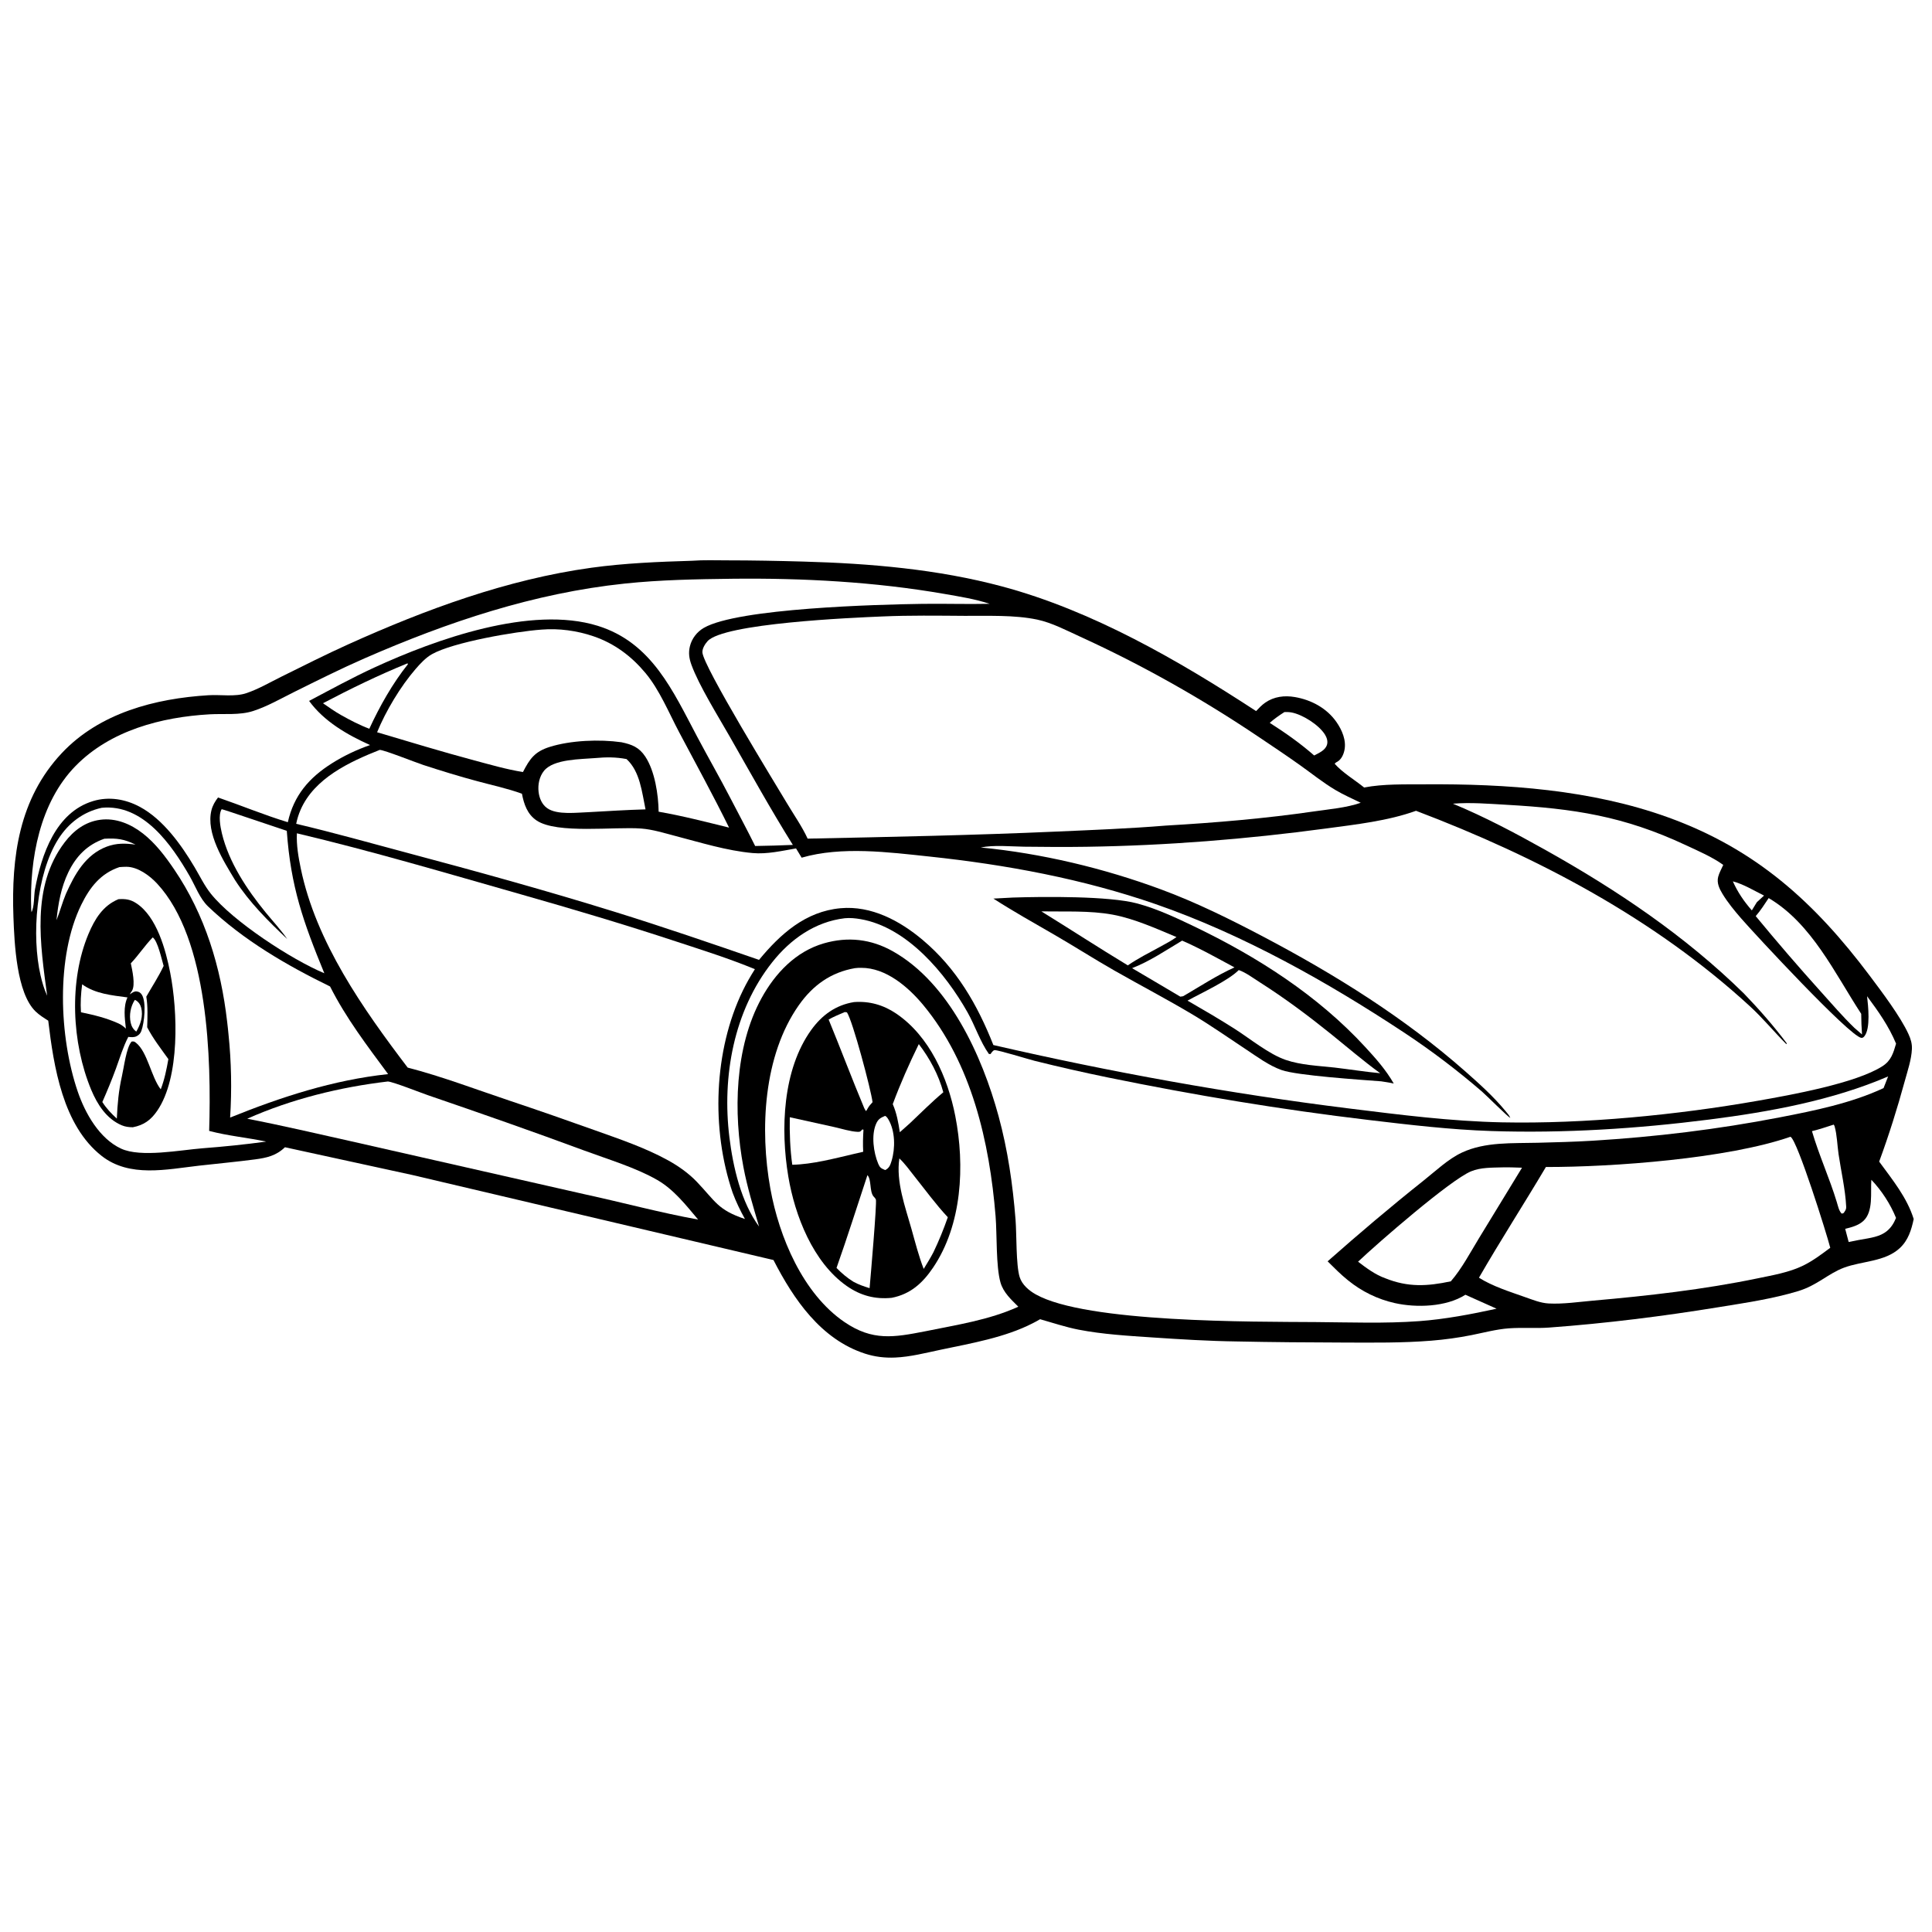 <svg version="1.1" xmlns="http://www.w3.org/2000/svg" style="display: block;" viewBox="0 0 2048 2048" width="1024" height="1024">
<path transform="translate(0,0)" fill="rgb(255,255,255)" d="M 0 0 L 2048 0 L 2048 2048 L 0 2048 L 0 0 z"/>
<path transform="translate(0,0)" fill="rgb(0,0,0)" d="M 733.584 594.438 C 745.867 593.504 758.545 593.993 770.881 593.994 C 797.783 593.997 824.618 594.529 851.506 595.283 C 922.208 597.267 993.838 603.308 1062.37 621.681 C 1158.04 647.332 1249.12 699.994 1331.52 753.769 C 1334.53 750.573 1337.54 747.379 1341.17 744.854 C 1350.53 738.327 1361.65 737.013 1372.68 738.914 C 1390.13 741.923 1406.55 750.751 1416.76 765.474 C 1422.62 773.919 1427.35 784.848 1425.15 795.29 C 1424.19 799.874 1421.92 804.936 1417.75 807.387 C 1415.42 808.754 1416.59 807.808 1414.79 809.594 C 1423 818.945 1436.21 826.836 1446.05 834.792 C 1466.56 830.822 1489.64 831.554 1510.47 831.409 C 1596.71 830.813 1686.99 837.014 1768.6 866.574 C 1861.34 900.165 1923.46 956.38 1981.85 1034.13 C 1994.58 1051.08 2014.52 1077.42 2023.11 1096.25 C 2025.46 1101.39 2026.96 1106.3 2026.7 1112 C 2026.2 1123.31 2022.1 1135.12 2019.13 1146.01 C 2011.23 1174.93 2002.35 1203.23 1992 1231.35 C 2005.97 1250.48 2021.48 1269.32 2028.6 1292.23 C 2026.17 1303.76 2022.79 1314.75 2013.85 1323.05 C 1998.17 1337.62 1973.77 1336.66 1954.66 1343.8 C 1938.01 1350.02 1926.32 1362.49 1906.27 1368.59 C 1879.24 1376.81 1850.23 1381.04 1822.36 1385.58 C 1762.89 1395.28 1702.2 1402.87 1642.09 1407.27 C 1627.91 1408.31 1613.67 1407.05 1599.5 1408.08 C 1586.31 1409.04 1572.85 1412.68 1559.86 1415.27 C 1545.75 1418.08 1531.51 1420.02 1517.17 1421.18 C 1486.46 1423.66 1455.59 1423.25 1424.81 1423.16 C 1386.86 1423.05 1348.94 1422.79 1311 1421.99 C 1281.21 1421.58 1251.29 1419.74 1221.56 1417.74 C 1195.7 1416 1168.73 1414.44 1143.27 1409.48 C 1129.56 1406.81 1115.98 1402.2 1102.53 1398.42 C 1100.08 1399.92 1097.52 1401.27 1094.97 1402.58 C 1065.31 1417.85 1029.52 1423.95 997.154 1430.77 C 981.306 1434.11 965.051 1438.36 948.834 1439.06 C 937.9 1439.53 927.413 1438.3 916.994 1434.93 C 870.149 1419.74 841.3 1377.33 819.916 1335.68 L 436.885 1245.5 L 302.047 1216.12 C 292.876 1225.05 282.81 1227.35 270.511 1228.98 C 250.714 1231.6 230.727 1233.41 210.881 1235.67 C 176.494 1239.59 137.373 1248.52 107.792 1225.34 C 66.575 1193.04 56.96 1130.68 51.139 1081.96 C 46.491 1079.02 41.727 1076.04 37.747 1072.21 C 17.498 1052.73 15.237 999.762 14.237 971.998 C 11.947 908.374 20.118 846.672 65.471 798.361 C 105.46 755.764 164.469 740.405 221.113 736.965 C 233.964 736.184 248.996 738.882 261.236 734.763 C 274.026 730.459 286.598 723.074 298.736 717.078 C 322.201 705.486 345.611 693.642 369.469 682.88 C 451.224 645.999 537.764 614.119 627.005 601.819 C 662.278 596.958 698.025 595.503 733.584 594.438 z"/>
<path transform="translate(0,0)" fill="rgb(255,255,255)" d="M 1836.89 934.264 C 1848.01 937.15 1859.61 944.227 1869.96 949.357 L 1862.33 956.365 L 1857.01 965.049 C 1848.66 955.515 1842.06 945.827 1836.89 934.264 z"/>
<path transform="translate(0,0)" fill="rgb(255,255,255)" d="M 110.557 889.102 C 123.872 888.381 131.675 889.372 143.695 895.356 C 133.145 893.808 123.309 893.634 113.13 897.479 C 90.605 905.988 79.237 926.688 69.929 947.41 C 66.067 956.521 63.593 966.228 59.888 975.44 C 61.641 958.018 64.766 940.514 72.437 924.633 C 80.679 907.57 92.494 895.449 110.557 889.102 z"/>
<path transform="translate(0,0)" fill="rgb(255,255,255)" d="M 1361.59 754.786 C 1364.07 754.771 1366.59 754.777 1369.04 755.235 C 1380.87 757.45 1397.89 768.317 1404.37 778.465 C 1406.39 781.632 1407.84 785.754 1406.65 789.508 C 1404.74 795.545 1398.22 798.065 1393.07 800.848 C 1378.55 788.075 1362.27 776.626 1345.97 766.246 C 1350.91 761.898 1356.05 758.322 1361.59 754.786 z"/>
<path transform="translate(0,0)" fill="rgb(255,255,255)" d="M 1943.8 1192.13 C 1944.25 1192.8 1944.52 1193.11 1944.76 1193.97 C 1947.33 1202.89 1947.58 1214.11 1948.95 1223.44 C 1951.6 1241.44 1956.14 1260.84 1957.02 1278.94 C 1957.14 1281.37 1956.67 1282.43 1955.36 1284.37 C 1954.15 1286.17 1954.59 1286 1952.26 1286.48 C 1949.29 1283.6 1948.3 1278.15 1947.07 1274.25 C 1939.37 1248.81 1928.16 1224.5 1920.75 1199.07 C 1928.55 1197.2 1936.17 1194.58 1943.8 1192.13 z"/>
<path transform="translate(0,0)" fill="rgb(255,255,255)" d="M 1983.71 1250.62 C 1994.58 1261.97 2004.01 1276.51 2009.87 1291.06 C 2008.68 1293.92 2007.35 1296.62 2005.56 1299.16 C 1999.08 1308.35 1990.37 1310.84 1979.91 1312.76 C 1973.12 1313.89 1966.39 1315.16 1959.66 1316.57 L 1955.98 1302.62 C 1962.69 1300.96 1969.96 1299.08 1975.17 1294.32 C 1986.15 1284.29 1982.66 1264.12 1983.71 1250.62 z"/>
<path transform="translate(0,0)" fill="rgb(255,255,255)" d="M 431.965 703.168 L 432.438 704.056 C 416.22 724.291 402.347 748.922 391.502 772.5 C 381.036 768.588 371.196 763.408 361.473 757.955 C 354.829 754.184 348.639 749.829 342.379 745.462 C 371.798 730.008 401.173 715.7 431.965 703.168 z"/>
<path transform="translate(0,0)" fill="rgb(255,255,255)" d="M 1874.86 952.01 C 1920.6 978.963 1945.07 1032.07 1972.96 1074.69 C 1972.96 1082.02 1973.32 1089.26 1973.83 1096.58 L 1965.67 1089.52 C 1953.38 1077.64 1941.92 1064.26 1930.47 1051.56 C 1906.72 1025.21 1883.71 998.492 1861.14 971.131 C 1866.3 965.193 1870.51 958.548 1874.86 952.01 z"/>
<path transform="translate(0,0)" fill="rgb(255,255,255)" d="M 630.967 803.587 C 642.206 802.512 653.044 802.473 664.137 804.641 C 678.479 817.74 680.501 839.865 684.281 857.973 C 664.379 858.519 644.492 859.793 624.615 860.894 C 611.952 861.249 590.597 864.259 579.953 856.642 C 574.412 852.676 571.706 846.035 570.929 839.45 C 570.021 831.761 571.703 823.251 576.636 817.126 C 586.882 804.404 616.03 804.904 630.967 803.587 z"/>
<path transform="translate(0,0)" fill="rgb(255,255,255)" d="M 1592.61 1237.46 C 1599.51 1237.26 1606.49 1237.64 1613.4 1237.81 L 1568.09 1312.05 C 1558.73 1327.35 1549.71 1344.66 1537.96 1358.24 C 1512.9 1363.58 1492.6 1364.7 1468.49 1355.02 C 1457.85 1351.23 1448.48 1344.23 1439.61 1337.45 C 1460.34 1317.79 1537.21 1250.88 1559.31 1241.69 C 1569.64 1237.39 1581.59 1237.81 1592.61 1237.46 z"/>
<path transform="translate(0,0)" fill="rgb(255,255,255)" d="M 411.19 1146.41 C 417.241 1146.94 445.721 1158.25 453.699 1160.99 C 509.147 1179.99 564.376 1199.27 619.346 1219.63 C 644.078 1228.79 673.898 1237.69 696.718 1250.82 C 714.364 1260.98 727.111 1277.46 740.029 1292.78 C 700.014 1285.58 660.515 1274.81 620.771 1266.2 L 372.733 1209.92 C 335.89 1201.72 299.152 1193.06 262.091 1185.89 C 308.939 1165.03 360.369 1152.4 411.19 1146.41 z"/>
<path transform="translate(0,0)" fill="rgb(255,255,255)" d="M 107.784 856.308 C 151.724 851.951 181.907 895.376 201.145 928.904 C 207.14 939.353 211.783 952.459 220.564 960.86 C 257.908 996.587 303.778 1023.19 349.897 1045.72 C 366.656 1079 389.336 1108.75 411.417 1138.6 C 353.101 1144.86 298.114 1162.8 243.946 1184.66 C 245.811 1155.17 245.259 1125.62 242.2 1096.24 C 241.823 1091.88 241.291 1087.51 240.792 1083.17 C 234.165 1025.39 217.486 969.902 184.56 921.513 C 175.121 907.64 164.849 894 151.547 883.575 C 138.657 873.474 122.747 866.76 106.095 869.014 C 90.201 871.166 77.971 880.535 68.53 892.932 C 32.711 939.966 42.798 1001.41 49.989 1055.5 C 46.818 1048.71 44.685 1041.26 42.998 1033.98 C 33.281 992.019 38.385 926.446 61.758 889.508 C 72.501 872.532 88.104 860.615 107.784 856.308 z"/>
<path transform="translate(0,0)" fill="rgb(255,255,255)" d="M 573.92 667.42 C 592.45 665.88 611.778 668.518 629.339 674.562 C 651.405 682.156 669.248 695.517 684.165 713.358 C 699.16 731.291 709.005 755.59 719.982 776.298 C 737.787 809.886 756.05 843.18 772.847 877.298 C 748.213 871.258 723.167 864.742 698.183 860.443 C 697.913 842.379 694.204 817.529 684.119 802.148 C 677.55 792.13 669.885 789.158 658.763 786.816 C 635.585 783.549 604.972 784.719 582.521 791.818 C 566.833 796.779 561.573 804.372 554.353 818.383 C 537.068 815.631 519.902 810.638 502.996 806.113 C 468.371 796.847 434.097 786.389 399.733 776.217 C 409.042 753.566 424.495 727.769 440.466 709.281 C 445.421 703.545 451.191 697.258 457.844 693.488 C 480.22 680.807 546.318 669.411 573.92 667.42 z"/>
<path transform="translate(0,0)" fill="rgb(255,255,255)" d="M 126.594 919.17 C 129.057 918.996 131.543 918.813 134.014 918.825 C 146.106 918.884 158.636 928.123 166.597 936.715 C 221.155 995.602 224.041 1123.13 221.714 1198.8 C 241.556 1204.09 262.096 1205.88 282.155 1210.13 C 259.765 1213.22 237.291 1215.49 214.756 1217.22 C 191.369 1219.04 149.249 1227.3 128.325 1217.58 C 105.307 1206.9 90.272 1180.12 82.403 1157.12 C 62.746 1099.66 59.041 1014.23 86.234 958.909 C 95.251 940.566 106.665 925.857 126.594 919.17 z"/>
<path transform="translate(0,0)" fill="rgb(0,0,0)" d="M 125.575 953.171 C 133.016 952.75 138.052 953.319 144.393 957.423 C 166.221 971.55 175.758 1007.27 180.42 1031.05 C 188.425 1071.88 190.855 1142.01 166.729 1177.36 C 159.96 1187.27 152.521 1192.68 140.796 1194.94 C 136.685 1194.89 132.797 1194.46 128.983 1192.84 C 112.884 1186.01 103.138 1170.71 96.679 1155.21 C 76.085 1105.78 72.861 1039.88 93.796 990.024 C 100.418 974.253 109.122 959.966 125.575 953.171 z"/>
<path transform="translate(0,0)" fill="rgb(255,255,255)" d="M 142.936 1059.91 C 143.229 1060.04 143.533 1060.15 143.815 1060.3 C 146.892 1062 148.774 1064.92 149.656 1068.24 C 152.009 1077.12 148.874 1085.91 144.495 1093.53 C 141.257 1091.24 139.391 1087.99 138.533 1084.14 C 136.727 1076.05 138.425 1066.82 142.936 1059.91 z"/>
<path transform="translate(0,0)" fill="rgb(255,255,255)" d="M 87.089 1043.43 C 101.017 1053.51 118.519 1055.06 135.129 1057.3 C 130.578 1067.11 132.205 1079.16 133.357 1089.52 L 133.462 1090.38 C 130.964 1088.08 128.704 1086.28 125.595 1084.88 C 112.404 1078.96 99.886 1076 85.822 1073.04 C 85.143 1063.13 85.747 1053.26 87.089 1043.43 z"/>
<path transform="translate(0,0)" fill="rgb(255,255,255)" d="M 161.894 993.687 C 167.259 997.396 171.436 1017.3 173.464 1023.91 C 168.261 1035.02 161.182 1045.8 155.091 1056.48 C 156.833 1067.34 156.34 1077.97 156.013 1088.91 C 162.16 1100.88 170.683 1111.77 178.482 1122.7 C 176.532 1133.72 174.406 1144.25 170.411 1154.74 C 160.232 1141.78 156.418 1114.96 144.041 1105.3 C 142.16 1103.83 141.761 1103.89 139.519 1104.09 C 133.902 1110.22 131.339 1131.77 129.232 1140.84 C 125.791 1156.03 124.516 1170.28 123.848 1185.77 C 117.892 1180.32 112.838 1175.01 108.481 1168.19 C 113.64 1156.45 118.519 1144.72 122.922 1132.67 C 127.03 1121.42 130.456 1109.79 136.008 1099.15 C 138.887 1099.47 142.108 1099.8 144.81 1098.43 C 147.252 1097.19 148.853 1095.48 149.804 1092.93 C 152.959 1084.5 155.415 1062.32 150.326 1054.41 C 148.994 1052.34 147.419 1051.31 144.967 1050.98 C 142.403 1050.63 140.372 1052.17 138.4 1053.54 C 138.135 1053.72 137.875 1053.91 137.612 1054.1 C 137.87 1053.57 138.3 1052.67 138.568 1052.23 C 138.954 1051.59 139.456 1051.04 139.851 1050.41 C 143.799 1044.13 140.155 1028.21 138.67 1021.17 C 146.931 1012.48 153.475 1002.3 161.894 993.687 z"/>
<path transform="translate(0,0)" fill="rgb(255,255,255)" d="M 1897.88 1205.04 C 1897.96 1205.06 1898.05 1205.06 1898.12 1205.1 C 1905.45 1209.31 1936.26 1307.48 1940.15 1322.7 C 1930.92 1329.59 1921.71 1336.55 1911.32 1341.63 C 1896.6 1348.82 1878.99 1351.81 1863.02 1355.12 C 1805.79 1366.98 1746.92 1373.61 1688.71 1378.73 C 1673.41 1380.08 1656.95 1382.55 1641.63 1381.73 C 1632.99 1381.26 1624.81 1377.84 1616.7 1375.02 C 1600.68 1369.32 1582.13 1363.58 1567.76 1354.41 C 1590.55 1314.86 1615.43 1276.36 1638.72 1237.07 C 1710.14 1237.18 1831.42 1228.13 1897.88 1205.04 z"/>
<path transform="translate(0,0)" fill="rgb(255,255,255)" d="M 776.387 613.496 C 850.803 612.672 927.538 616.771 1000.92 629.543 C 1016.88 632.32 1033.65 634.959 1049.05 640.061 C 1025.31 640.603 1001.48 639.786 977.719 640.119 C 931.025 640.774 782.11 644.69 746.093 665.567 C 738.822 669.781 733.382 676.816 731.357 684.987 C 729.626 691.973 730.508 697.953 732.917 704.613 C 740.832 726.492 761.317 759.368 773.305 780.376 C 795.323 818.961 816.918 857.961 840.453 895.643 C 827.136 896.141 813.828 896.648 800.501 896.793 C 792.058 879.784 783.033 862.995 774.292 846.131 C 762.954 824.254 750.701 802.912 739.151 781.156 C 713.286 732.434 691.017 681.263 633.708 663.422 C 563.022 641.416 461.839 677.656 396.692 707.654 C 373.23 718.457 350.492 730.933 327.664 743.003 C 343.465 764.76 368.193 778.974 392.274 789.785 C 378.192 794.682 364.473 801.179 351.861 809.138 C 327.545 824.483 311.405 843.288 305.112 871.576 C 280 863.939 255.903 853.918 231.132 845.36 C 227.97 849.449 225.397 853.821 224.14 858.882 C 218.066 883.338 237.086 912.917 249.138 932.927 C 264.448 956.652 284.055 976.115 304.46 995.399 C 297.719 985.608 289.223 976.55 281.687 967.322 C 261.867 943.051 242.597 914.179 235.204 883.335 C 233.562 876.485 231.195 863.899 234.975 857.774 C 236.349 857.741 296.327 878.298 304.008 880.701 C 308.216 940.083 321.445 977.251 343.801 1031.69 C 308.922 1017.14 246.791 976.51 223.51 947.377 C 216.765 938.936 211.853 928.69 206.337 919.388 C 192.264 895.654 173.034 868.662 148.309 855.328 C 133.026 847.086 115.518 844.09 98.689 849.164 C 59.003 861.127 43.898 905.958 37.122 942.533 C 35.831 949.502 36.548 961.151 33.395 966.931 C 33.244 965.822 33.105 964.756 33.066 963.637 C 31.238 910.844 42.072 850.77 80.2 811.861 C 117.027 774.279 171.076 760.11 222.246 757.201 C 237.399 756.339 253.843 758.383 268.401 753.683 C 283.489 748.812 298.102 740.318 312.292 733.293 C 336.747 721.185 361.313 708.868 386.319 697.935 C 474.656 659.314 566.003 628.697 662.324 618.6 C 700.276 614.622 738.269 613.969 776.387 613.496 z"/>
<path transform="translate(0,0)" fill="rgb(255,255,255)" d="M 906.312 1026.28 C 908.503 1025.97 910.688 1025.95 912.896 1025.94 C 939.116 1025.82 962.81 1046.27 978.591 1065.28 C 1030.04 1127.26 1048.97 1210.83 1055.36 1289.21 C 1056.93 1308.5 1055.64 1342.19 1060.54 1359.44 C 1063.58 1370.14 1071.86 1377.56 1079.45 1385.16 C 1048.51 1399.3 1013.78 1404.46 980.645 1411.25 C 947.554 1417.69 924.954 1421.74 895.167 1401.43 C 851.057 1371.35 825.889 1311.24 816.631 1260.11 C 805.295 1197.51 809.201 1118.94 846.776 1065.56 C 861.635 1044.45 880.737 1030.69 906.312 1026.28 z"/>
<path transform="translate(0,0)" fill="rgb(0,0,0)" d="M 905.244 1062.26 C 921.539 1061 936.514 1065.29 950.021 1074.44 C 985.444 1098.44 1004.67 1142.42 1012.63 1182.97 C 1022.97 1235.67 1019.87 1298.38 988.99 1343.91 C 977.9 1360.25 965.094 1371.85 945.247 1375.74 C 927.619 1377.53 912.103 1373.36 897.608 1363.22 C 861.836 1338.2 842.565 1288.56 835.626 1247.09 C 827.287 1197.26 829.536 1133.89 860.019 1091.67 C 871.337 1075.99 885.959 1065.38 905.244 1062.26 z"/>
<path transform="translate(0,0)" fill="rgb(255,255,255)" d="M 938.262 1182.86 C 939.905 1183.62 940.951 1185.32 941.851 1186.86 C 948.979 1199.07 949.154 1217.25 945.116 1230.56 C 943.74 1235.09 942.71 1238.04 938.43 1240.32 C 938.267 1240.26 938.102 1240.2 937.94 1240.14 C 933.968 1238.5 932.673 1237.7 930.945 1233.59 C 925.97 1221.73 923.453 1203.37 928.677 1191.36 C 930.855 1186.34 933.322 1184.96 938.262 1182.86 z"/>
<path transform="translate(0,0)" fill="rgb(255,255,255)" d="M 895.498 1072.81 L 897.787 1073.14 C 903.84 1081.92 923.345 1155.3 924.937 1168.36 C 922.922 1170.56 921.01 1172.64 919.6 1175.3 C 918.972 1176.48 918.906 1176.93 917.804 1177.72 L 916.134 1174.68 C 903.087 1143.57 891.238 1111.96 878.4 1080.75 C 883.864 1077.63 889.726 1075.3 895.498 1072.81 z"/>
<path transform="translate(0,0)" fill="rgb(255,255,255)" d="M 973.957 1106.79 C 985.615 1122.02 994.903 1139.29 999.949 1157.84 C 987.616 1168.17 976.099 1179.78 964.388 1190.83 L 953.857 1200.19 C 952.201 1189.64 950.613 1180.28 946.358 1170.42 C 954.337 1148.85 963.856 1127.45 973.957 1106.79 z"/>
<path transform="translate(0,0)" fill="rgb(255,255,255)" d="M 919.521 1245.69 C 923.921 1250.4 921.592 1262.46 925.779 1268.05 C 926.066 1268.43 926.461 1268.72 926.759 1269.09 C 927.387 1269.88 928.13 1270.63 928.471 1271.58 C 929.669 1274.9 922.838 1353.88 921.805 1365.51 C 915.79 1363.6 910.13 1361.76 904.591 1358.67 C 897.934 1354.52 892.189 1349.67 886.744 1344.05 C 898.272 1311.47 908.639 1278.49 919.521 1245.69 z"/>
<path transform="translate(0,0)" fill="rgb(255,255,255)" d="M 953.353 1227.99 C 959.074 1233.24 964.197 1240.5 969.062 1246.59 C 980.747 1261.21 991.953 1276.64 1004.72 1290.33 C 1000.27 1303.07 995.299 1315.33 989.45 1327.48 C 986.285 1333.52 982.718 1339.3 979.156 1345.11 C 973.851 1331.42 970.152 1316.8 966.175 1302.67 C 959.541 1279.11 949.662 1252.76 953.353 1227.99 z"/>
<path transform="translate(0,0)" fill="rgb(255,255,255)" d="M 837.206 1184.32 L 884.282 1194.71 C 892.162 1196.45 901.498 1199.53 909.467 1199.82 C 912.239 1199.92 912.278 1198.98 914.212 1197.18 L 915.321 1197.61 C 914.814 1205.47 914.582 1213.07 915.03 1220.93 L 905.497 1223.13 C 884.556 1228.02 861.361 1234.25 839.837 1234.7 C 837.533 1218.35 836.887 1200.81 837.206 1184.32 z"/>
<path transform="translate(0,0)" fill="rgb(255,255,255)" d="M 314.72 883.339 C 394.438 902.233 473.461 925.644 552.259 948.064 C 607.713 963.841 662.844 980.244 717.606 998.303 C 745.267 1007.42 773.307 1016.21 800.216 1027.38 C 795.574 1034.72 791.29 1042.17 787.491 1049.98 C 756.504 1113.72 753.739 1197.14 776.6 1264.25 C 780.207 1273.98 784.637 1283.1 789.66 1292.18 C 760.741 1282.53 758.469 1273.5 738.597 1252.71 C 730.043 1243.76 719.201 1236.08 708.392 1230.12 C 683.972 1216.65 657.272 1207.67 631.1 1198.31 C 600.899 1187.51 570.635 1176.97 540.217 1166.79 C 504.543 1154.85 468.551 1141.11 432.172 1131.7 C 384.868 1069.49 335.042 998.756 318.863 920.778 C 316.339 908.616 314.092 895.804 314.72 883.339 z"/>
<path transform="translate(0,0)" fill="rgb(255,255,255)" d="M 895.518 973.363 C 901 972.805 906.844 973.398 912.264 974.337 C 961.692 982.906 1002.43 1031.97 1025.67 1073.21 C 1033.6 1087.29 1038.97 1104.2 1048.28 1117.26 L 1050 1117.33 C 1050.88 1116.12 1052.62 1113.24 1054.39 1113.19 C 1058.46 1113.07 1090.22 1122.88 1096.62 1124.48 C 1122.45 1130.92 1148.56 1136.86 1174.63 1142.2 C 1266.19 1160.94 1358.07 1176.22 1450.88 1187.23 C 1494 1192.35 1537.45 1197.52 1580.88 1198.94 C 1658.04 1201.47 1735.58 1196.48 1812.1 1186.74 C 1875.78 1178.62 1942.3 1166.52 2001.5 1141.06 L 1996.64 1153.44 C 1962.43 1169.41 1923.46 1177.32 1886.55 1184.46 C 1820.65 1197.21 1754.64 1205.19 1687.65 1209.24 C 1668.44 1210.4 1649.2 1210.87 1629.97 1211.38 C 1603.39 1212.09 1574.45 1210.22 1549.79 1221.73 C 1535.09 1228.59 1521.89 1241.26 1509.27 1251.28 C 1474.48 1278.92 1440.63 1307.65 1407.33 1337.06 C 1414.37 1344.04 1421.29 1351.05 1429.03 1357.26 C 1443.51 1368.97 1460.25 1377.22 1478.43 1381.3 C 1501.47 1386.47 1533.07 1385.49 1553.39 1372.49 L 1586.43 1387.27 C 1559.8 1393.12 1531.51 1398.49 1504.32 1400.47 C 1467.95 1403.13 1430.83 1401.71 1394.37 1401.45 C 1328.96 1401 1151.61 1402.33 1097.88 1372.07 C 1090.78 1368.07 1083.43 1361.87 1080.9 1353.8 C 1076.91 1341.08 1077.74 1308.29 1076.52 1292.84 C 1073.59 1255.69 1068.3 1218.99 1058.48 1183 C 1041.08 1119.23 1006.23 1042.09 946.442 1008.4 C 923.373 995.405 898.811 992.625 873.35 999.984 C 843.566 1008.59 821.75 1031.61 807.166 1058.24 C 778.708 1110.2 777.234 1179.74 788.036 1237.02 C 792.102 1258.59 798.477 1279.2 804.643 1300.21 C 785.547 1274.22 777.066 1237.11 773.187 1205.5 C 765.3 1141.23 777.696 1071.54 818.642 1019.94 C 838.023 995.517 864.081 977.062 895.518 973.363 z"/>
<path transform="translate(0,0)" fill="rgb(255,255,255)" d="M 935.721 653.452 C 964.452 652.207 993.558 652.629 1022.32 652.825 C 1047.17 652.994 1075.13 651.688 1099.47 656.798 C 1114.98 660.053 1130.89 668.448 1145.27 675.013 C 1210.53 704.812 1274.23 740.777 1333.78 780.841 C 1348.89 791.009 1364.09 801.125 1378.91 811.713 C 1391.06 820.393 1402.72 829.791 1415.58 837.424 C 1424.19 842.534 1433.46 846.575 1442.44 850.983 C 1427.02 856.321 1409.36 857.744 1393.26 860.087 C 1340.95 867.7 1288.5 872.098 1235.75 875.16 C 1197.4 878.311 1158.65 879.794 1120.21 881.491 C 1032.21 885.375 944.185 887.178 856.128 888.986 C 850.293 876.236 841.566 863.822 834.375 851.745 C 823.25 833.059 745.212 706.135 744.576 691.501 C 744.398 687.405 747.38 682.666 749.989 679.738 C 766.94 660.711 902.546 654.812 935.721 653.452 z"/>
<path transform="translate(0,0)" fill="rgb(255,255,255)" d="M 402.55 794.907 C 407.633 795.108 440.677 808.275 448.821 810.935 C 467.774 817.128 487.009 823.007 506.266 828.188 C 521.95 832.407 537.989 835.817 553.266 841.374 C 555.435 852.516 558.939 863.104 568.841 869.761 C 590.44 884.282 651.417 876.102 679.754 878.292 C 691.999 879.239 704.115 883.086 715.968 886.168 C 742.693 893.119 770.221 901.776 797.806 904.271 C 813.099 905.654 828.825 901.935 843.838 899.36 L 849.77 909.175 C 892.141 896.881 942.016 903.375 985.264 907.971 C 1066.64 916.618 1147.69 931.617 1225.17 958.466 C 1317.58 990.486 1407.24 1040.95 1488.67 1094.75 C 1517.31 1113.68 1544.86 1134.6 1570.86 1157.02 C 1575.61 1161.11 1598.29 1183.89 1600.99 1185.01 C 1599.84 1182.23 1597.75 1179.99 1595.84 1177.68 C 1583.24 1162.4 1568.37 1149.03 1553.55 1135.95 C 1489.02 1079 1415.4 1033.11 1339.46 993.086 C 1304.35 974.577 1268.19 956.669 1230.92 942.874 C 1170.1 920.358 1104.2 904.596 1039.6 898.378 C 1053.9 895.479 1071.15 897.349 1085.72 897.535 C 1107.76 897.816 1129.86 897.945 1151.9 897.616 C 1236.42 896.356 1321.92 889.529 1405.69 878.235 C 1437.08 874.003 1471.15 870.256 1501.05 859.48 C 1629.12 908.082 1753.4 973.386 1854.9 1066.6 C 1868.71 1079.28 1880.45 1093.57 1893.58 1106.85 L 1894.05 1105.99 C 1880.08 1087.36 1864.85 1070.03 1848.72 1053.26 C 1786.29 991.966 1714.2 943.543 1638.14 900.942 C 1606.5 883.227 1573.68 865.805 1540.14 851.938 C 1558.8 850.412 1578.26 852.044 1596.92 853.104 C 1668.44 857.164 1721.23 865.082 1787.09 895.925 C 1800.18 902.055 1814.99 908.37 1826.72 916.818 C 1824.97 920.881 1822.4 925.238 1821.33 929.493 C 1819.67 936.053 1822.62 942.113 1825.95 947.594 C 1831.53 956.802 1838.65 965.416 1845.7 973.541 C 1859.83 989.843 1960.25 1098.1 1972.97 1100.15 C 1974.35 1100.37 1975.34 1099.65 1976.23 1098.59 C 1983.11 1090.34 1980.29 1066 1979.17 1056.02 C 1991.21 1072.26 2002.05 1087.49 2009.91 1106.3 C 2007.03 1116.17 2004.74 1124.22 1995.62 1130.12 C 1967.38 1148.4 1897.4 1160.88 1863.4 1166.85 C 1777.54 1181.92 1679.7 1191.51 1592.29 1189.73 C 1537.92 1188.61 1484.16 1181.73 1430.28 1175.05 C 1304.13 1159.41 1176.88 1136.36 1053 1107.78 C 1036.05 1064.83 1013.84 1026.46 978.051 996.354 C 953.858 975.998 923.58 959.768 890.988 962.757 C 853.88 966.161 827.311 989.996 804.613 1017.5 C 753.956 1000.01 703.176 982.578 651.993 966.677 C 579.227 944.072 505.618 923.76 431.996 904.142 C 392.747 893.684 353.517 882.582 313.978 873.274 C 314.976 868.233 316.549 863.205 318.599 858.488 C 333.186 824.917 370.563 807.572 402.55 794.907 z"/>
<path transform="translate(0,0)" fill="rgb(0,0,0)" d="M 1073.69 951.444 C 1106.18 950.401 1175.82 949.693 1205.52 957.711 C 1226.35 963.332 1246.5 972.754 1265.9 982.074 C 1332.75 1014.18 1396.71 1055 1447.2 1109.87 C 1458.41 1122.05 1469.2 1134.15 1477.44 1148.61 C 1473.07 1147.54 1468.54 1146.97 1464.1 1146.25 C 1442.42 1144.59 1375.14 1140.17 1358.55 1134.31 C 1344.92 1129.49 1332.36 1120.03 1320.37 1112.11 C 1301.9 1099.91 1283.62 1087.06 1264.63 1075.71 C 1237.27 1059.35 1209.05 1044.64 1181.37 1028.87 C 1160.05 1016.72 1139.34 1003.45 1118.1 991.14 C 1096.26 978.478 1074.27 966.233 1053.04 952.54 L 1073.69 951.444 z"/>
<path transform="translate(0,0)" fill="rgb(255,255,255)" d="M 1253.1 997.095 C 1271.94 1005.26 1290.51 1015.74 1308.6 1025.48 C 1290.04 1033.83 1272.13 1045.57 1254.53 1055.84 C 1254.28 1055.93 1254.05 1056.06 1253.79 1056.12 C 1253.76 1056.12 1251.25 1056.5 1251.16 1056.49 C 1251.06 1056.48 1205.12 1029.15 1200.06 1026.29 C 1218.62 1019.12 1236.04 1007.3 1253.1 997.095 z"/>
<path transform="translate(0,0)" fill="rgb(255,255,255)" d="M 1103.9 966.102 C 1128.45 966.542 1155.24 965.092 1179.36 969.54 C 1202.37 973.784 1225.65 984.344 1247.15 993.346 C 1241.56 997.373 1235.25 1000.57 1229.23 1003.92 C 1217.82 1010.13 1206.25 1015.97 1195.52 1023.33 C 1164.73 1004.71 1134.52 985.031 1103.9 966.102 z"/>
<path transform="translate(0,0)" fill="rgb(255,255,255)" d="M 1313.14 1028.31 C 1320.33 1030.7 1328.77 1037.04 1335.32 1041.19 C 1361.89 1058.06 1386.92 1076.79 1411.42 1096.52 C 1428.56 1110.33 1445.26 1124.73 1463.09 1137.67 C 1446.98 1136.15 1430.85 1133.56 1414.76 1131.66 C 1397.78 1129.8 1379.16 1129.1 1362.93 1123.56 C 1345.12 1117.47 1325.45 1101.29 1309.3 1090.95 C 1292.77 1080.36 1275.81 1070.54 1258.83 1060.71 C 1273.72 1052.48 1301.89 1039.61 1313.14 1028.31 z"/>
</svg>